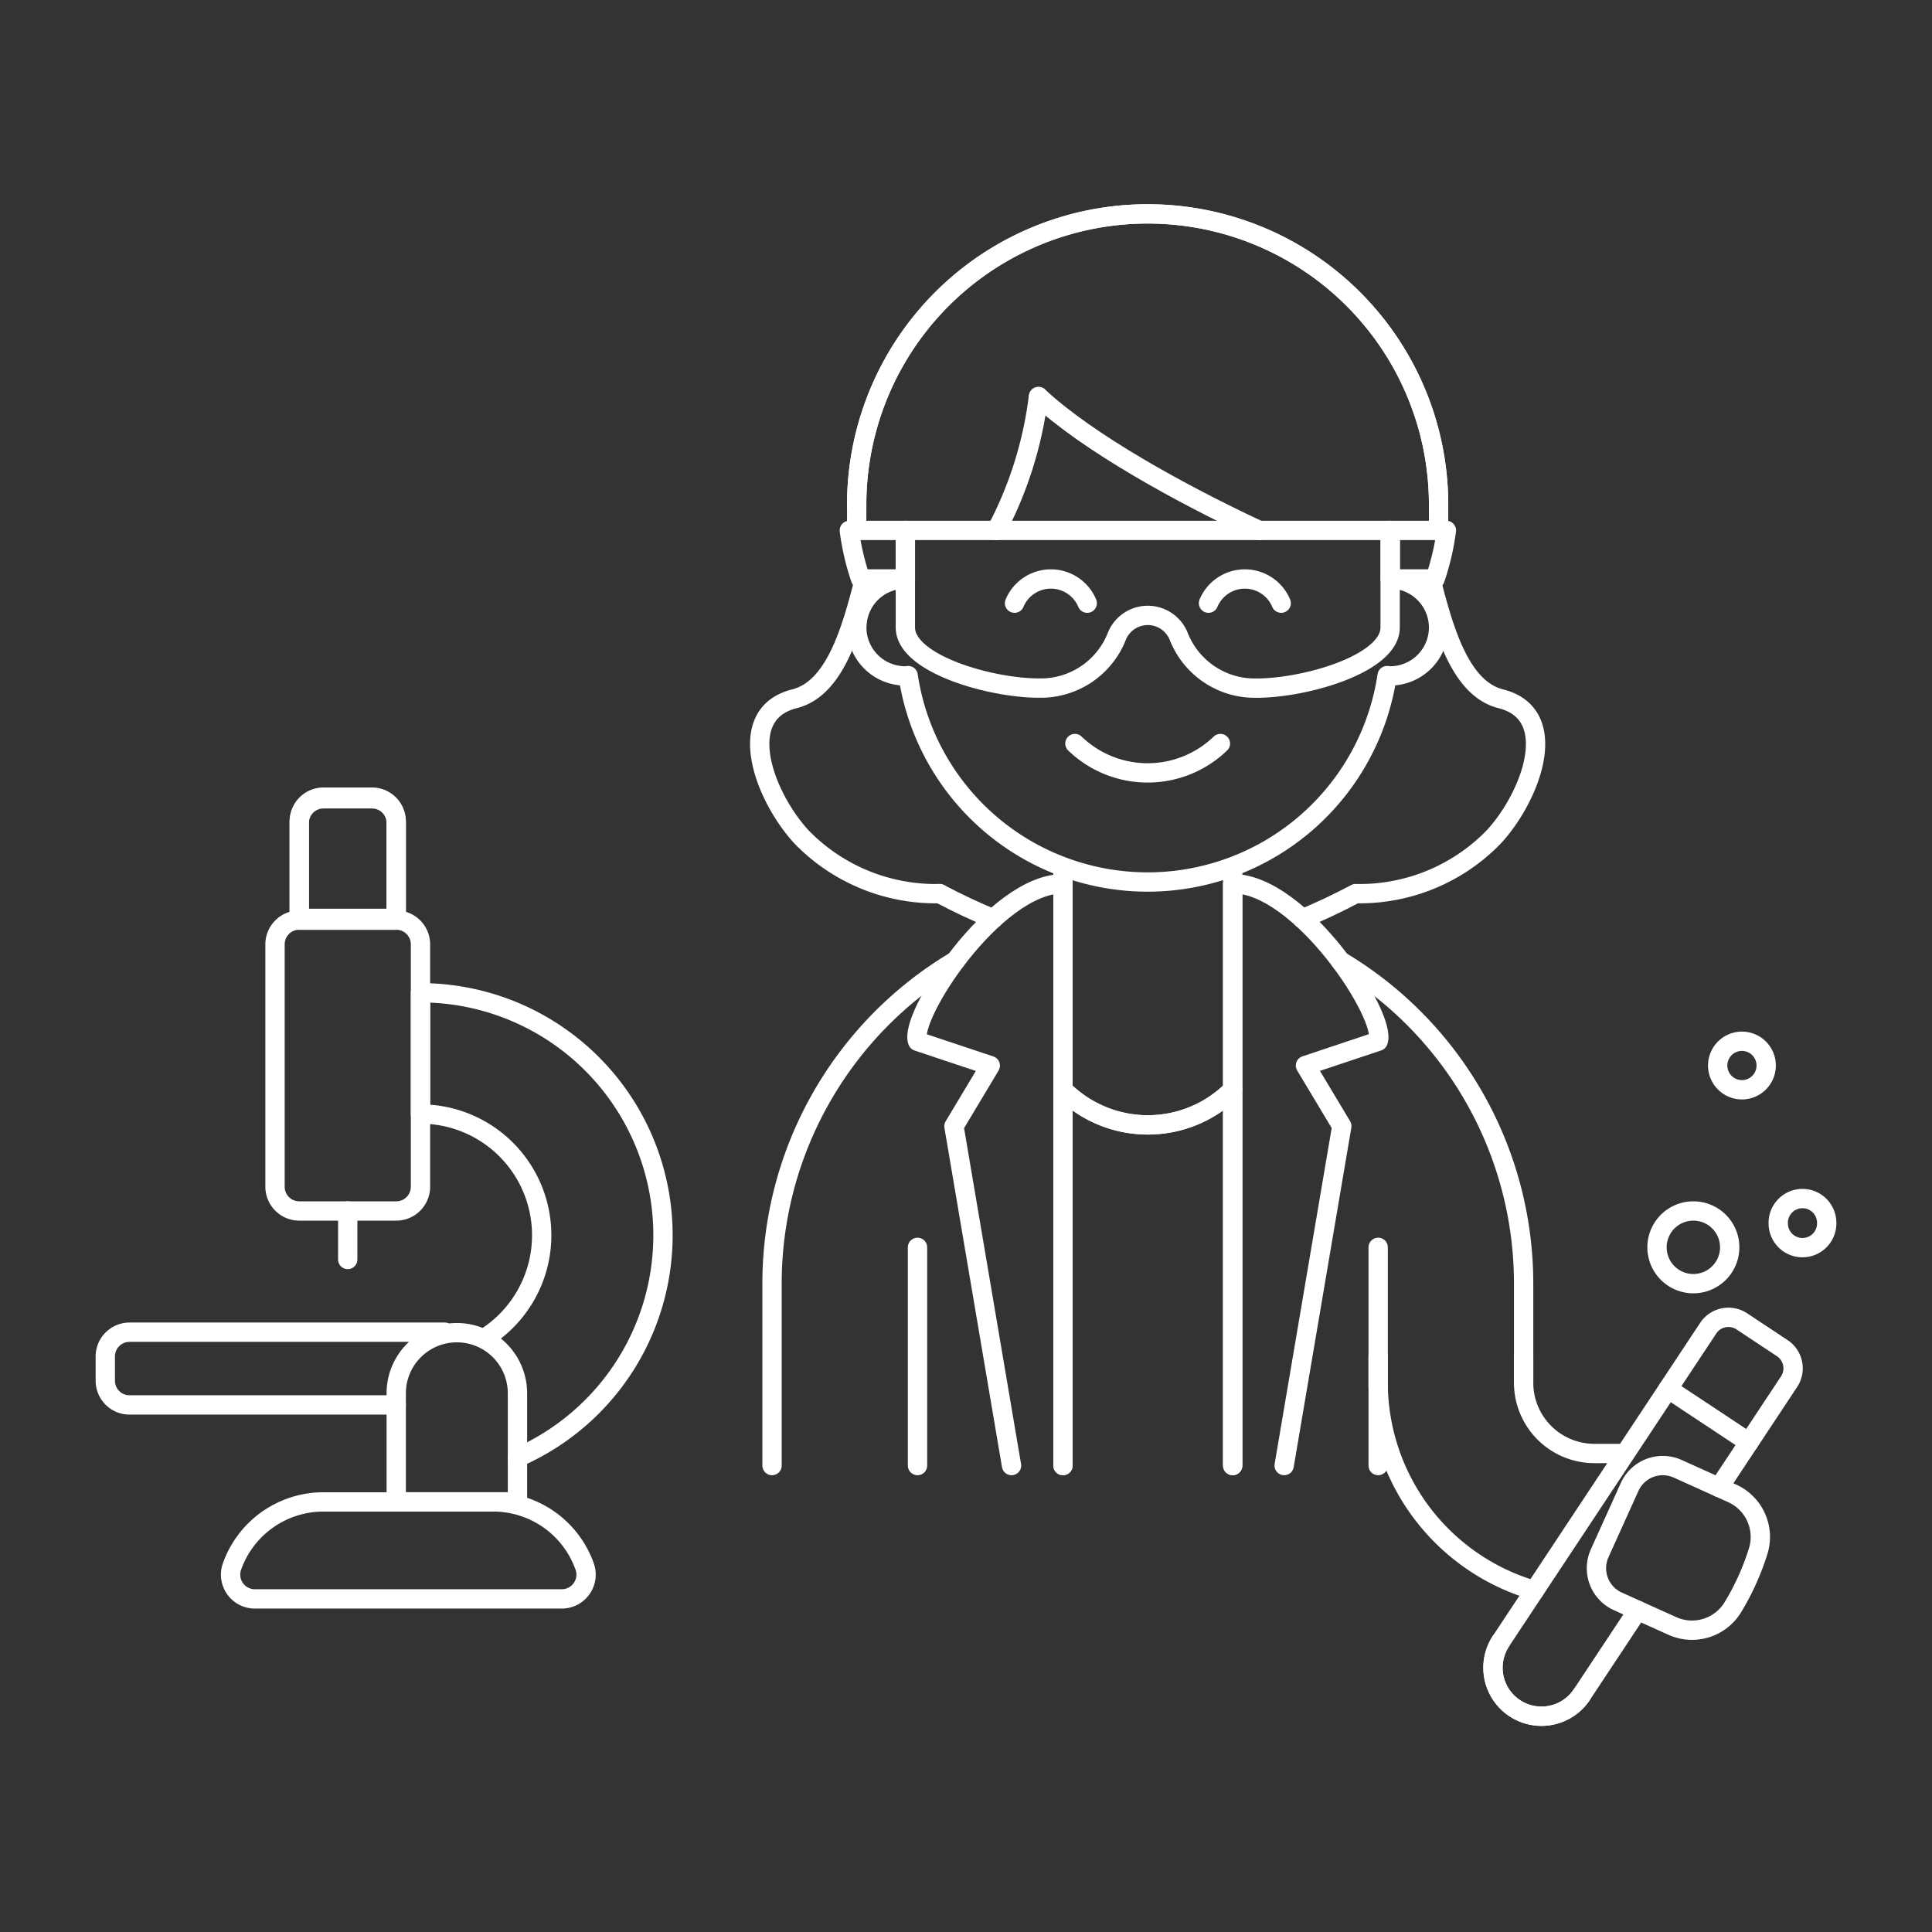 <?xml version="1.0" encoding="UTF-8"?>
<svg xmlns="http://www.w3.org/2000/svg" viewBox="-2.5 -2.5 500 500" height="500" width="500">
  <rect x="-2.5" y="-2.5" width="500" height="500" fill="#333333" stroke="none"/>
  <path d="M369.805 128.7a75.299 75.299 0 1 0 -150.594 0" fill="none" stroke="#ffffff" stroke-linecap="round" stroke-linejoin="round" stroke-width="5"></path>
  <path d="M334.566 235.264q6.841 -2.821 13.766 -6.494a48.352 48.352 0 0 0 35.729 -14.652c9.623 -10.395 17.746 -31.764 1.846 -35.774 -10.395 -2.624 -14.642 -17.325 -18.117 -31.017" fill="none" stroke="#ffffff" stroke-linecap="round" stroke-linejoin="round" stroke-width="5"></path>
  <path d="M221.235 147.327c-3.495 13.716 -7.727 28.393 -18.132 31.017 -15.894 4.01 -7.772 25.354 1.851 35.774a48.352 48.352 0 0 0 35.729 14.652" fill="none" stroke="#ffffff" stroke-linecap="round" stroke-linejoin="round" stroke-width="5"></path>
  <path d="M100.044 235.17h-25.097v-25.101a6.277 6.277 0 0 1 6.272 -6.272h12.548a6.277 6.277 0 0 1 6.277 6.272Z" fill="none" stroke="#ffffff" stroke-linecap="round" stroke-linejoin="round" stroke-width="5"></path>
  <path d="M231.809 147.327a12.548 12.548 0 1 0 -0.05 25.097c0.267 0 0.495 -0.059 0.772 -0.079a62.662 62.662 0 0 0 123.953 0c0.257 0 0.495 0.079 0.767 0.079a12.548 12.548 0 0 0 12.553 -12.538" fill="none" stroke="#ffffff" stroke-linecap="round" stroke-linejoin="round" stroke-width="5"></path>
  <path d="M313.335 189.927a27.121 27.121 0 0 1 -37.65 0" fill="none" stroke="#ffffff" stroke-linecap="round" stroke-linejoin="round" stroke-width="5"></path>
  <path d="M219.211 159.751a12.528 12.528 0 0 1 12.598 -12.425" fill="none" stroke="#ffffff" stroke-linecap="round" stroke-linejoin="round" stroke-width="5"></path>
  <path d="M369.805 128.7a75.299 75.299 0 1 0 -150.594 0" fill="none" stroke="#ffffff" stroke-linecap="round" stroke-linejoin="round" stroke-width="5"></path>
  <path d="M357.306 147.327a12.622 12.622 0 0 1 12.499 12.425" fill="none" stroke="#ffffff" stroke-linecap="round" stroke-linejoin="round" stroke-width="5"></path>
  <path d="M294.56 134.774H231.809V159.885c0 9.405 21.968 15.687 34.516 15.687a21.156 21.156 0 0 0 20.295 -13.608 8.633 8.633 0 0 1 15.84 0 21.161 21.161 0 0 0 20.295 13.622c12.553 0 34.511 -6.277 34.511 -15.687v-25.126Z" fill="none" stroke="#ffffff" stroke-linecap="round" stroke-linejoin="round" stroke-width="5"></path>
  <path d="M371.824 134.774h-14.518v12.553h11.588a63.796 63.796 0 0 0 2.93 -12.553Z" fill="none" stroke="#ffffff" stroke-linecap="round" stroke-linejoin="round" stroke-width="5"></path>
  <path d="M217.305 134.774h14.504v12.553h-11.583a63.494 63.494 0 0 1 -2.921 -12.553Z" fill="none" stroke="#ffffff" stroke-linecap="round" stroke-linejoin="round" stroke-width="5"></path>
  <path d="M278.873 153.599a10.197 10.197 0 0 0 -18.81 0" fill="none" stroke="#ffffff" stroke-linecap="round" stroke-linejoin="round" stroke-width="5"></path>
  <path d="M329.071 153.599a10.197 10.197 0 0 0 -18.81 0" fill="none" stroke="#ffffff" stroke-linecap="round" stroke-linejoin="round" stroke-width="5"></path>
  <path d="M255.366 134.774a100.401 100.401 0 0 0 10.89 -34.65" fill="none" stroke="#ffffff" stroke-linecap="round" stroke-linejoin="round" stroke-width="5"></path>
  <path d="M266.27 100.143c12.736 11.88 36.833 25.195 57.108 34.65" fill="none" stroke="#ffffff" stroke-linecap="round" stroke-linejoin="round" stroke-width="5"></path>
  <path d="M219.211 128.7v6.069" fill="none" stroke="#ffffff" stroke-linecap="round" stroke-linejoin="round" stroke-width="5"></path>
  <path d="M369.805 134.774V128.7" fill="none" stroke="#ffffff" stroke-linecap="round" stroke-linejoin="round" stroke-width="5"></path>
  <path d="M272.596 376.784V279.526a31.091 31.091 0 0 0 43.926 0v97.258" fill="none" stroke="#ffffff" stroke-linecap="round" stroke-linejoin="round" stroke-width="5"></path>
  <path d="M391.812 355.346v-25.621a97.183 97.183 0 0 0 -47.411 -83.526" fill="none" stroke="#ffffff" stroke-linecap="round" stroke-linejoin="round" stroke-width="5"></path>
  <path d="M244.718 246.193a97.198 97.198 0 0 0 -47.416 83.531v47.06" fill="none" stroke="#ffffff" stroke-linecap="round" stroke-linejoin="round" stroke-width="5"></path>
  <path d="m234.952 320.31 0 56.475" fill="none" stroke="#ffffff" stroke-linecap="round" stroke-linejoin="round" stroke-width="5"></path>
  <path d="m354.168 320.31 0 56.475" fill="none" stroke="#ffffff" stroke-linecap="round" stroke-linejoin="round" stroke-width="5"></path>
  <path d="M394.619 409.113a56.054 56.054 0 0 1 -40.451 -53.767v-6.796" fill="none" stroke="#ffffff" stroke-linecap="round" stroke-linejoin="round" stroke-width="5"></path>
  <path d="M391.812 348.549v6.796a18.315 18.315 0 0 0 18.315 18.315h6.836" fill="none" stroke="#ffffff" stroke-linecap="round" stroke-linejoin="round" stroke-width="5"></path>
  <path d="M435.739 310.9a9.405 9.405 0 1 1 -9.405 9.405 9.405 9.405 0 0 1 9.405 -9.405Z" fill="none" stroke="#ffffff" stroke-linecap="round" stroke-linejoin="round" stroke-width="5"></path>
  <path d="M457.707 314.038a6.272 6.272 0 1 0 12.543 0 6.272 6.272 0 1 0 -12.543 0Z" fill="none" stroke="#ffffff" stroke-linecap="round" stroke-linejoin="round" stroke-width="5"></path>
  <path d="M448.292 266.978A6.277 6.277 0 1 1 442.035 273.24a6.277 6.277 0 0 1 6.257 -6.262Z" fill="none" stroke="#ffffff" stroke-linecap="round" stroke-linejoin="round" stroke-width="5"></path>
  <path d="M112.593 342.273H31.022A6.277 6.277 0 0 0 24.75 348.549v6.272a6.272 6.272 0 0 0 6.272 6.277h69.023" fill="none" stroke="#ffffff" stroke-linecap="round" stroke-linejoin="round" stroke-width="5"></path>
  <path d="M106.321 304.623a6.272 6.272 0 0 1 -6.277 6.277h-25.097a6.272 6.272 0 0 1 -6.272 -6.277V241.882a6.277 6.277 0 0 1 6.272 -6.262h25.097a6.277 6.277 0 0 1 6.277 6.277Z" fill="none" stroke="#ffffff" stroke-linecap="round" stroke-linejoin="round" stroke-width="5"></path>
  <path d="M100.044 235.62h-25.097v-25.116a6.272 6.272 0 0 1 6.272 -6.272h12.553a6.272 6.272 0 0 1 6.272 6.272Z" fill="none" stroke="#ffffff" stroke-linecap="round" stroke-linejoin="round" stroke-width="5"></path>
  <path d="M131.418 374.715a62.761 62.761 0 0 0 -25.097 -120.285v31.378a31.378 31.378 0 0 1 16.409 58.118" fill="none" stroke="#ffffff" stroke-linecap="round" stroke-linejoin="round" stroke-width="5"></path>
  <path d="M131.418 357.959a15.687 15.687 0 0 0 -31.373 0v28.215h31.373Z" fill="none" stroke="#ffffff" stroke-linecap="round" stroke-linejoin="round" stroke-width="5"></path>
  <path d="M148.817 402.93a6.282 6.282 0 0 1 -5.94 8.366H63.474a6.277 6.277 0 0 1 -5.94 -8.366 25.106 25.106 0 0 1 23.666 -16.736h43.926a25.116 25.116 0 0 1 23.691 16.736Z" fill="none" stroke="#ffffff" stroke-linecap="round" stroke-linejoin="round" stroke-width="5"></path>
  <path d="m87.491 310.9 0 12.553" fill="none" stroke="#ffffff" stroke-linecap="round" stroke-linejoin="round" stroke-width="5"></path>
  <path d="m421.319 414.256 -14.518 21.919a12.548 12.548 0 0 1 -20.919 -13.86l53.703 -81.081a6.272 6.272 0 0 1 8.692 -1.772l10.464 6.93a6.267 6.267 0 0 1 1.767 8.692l-18.127 27.374" fill="none" stroke="#ffffff" stroke-linecap="round" stroke-linejoin="round" stroke-width="5"></path>
  <path d="m429.19 356.925 20.929 13.86" fill="none" stroke="#ffffff" stroke-linecap="round" stroke-linejoin="round" stroke-width="5"></path>
  <path d="M406.801 436.174a12.548 12.548 0 0 1 -20.919 -13.86" fill="none" stroke="#ffffff" stroke-linecap="round" stroke-linejoin="round" stroke-width="5"></path>
  <path d="m430.155 418.23 -13.954 -6.296a9.405 9.405 0 0 1 -4.707 -12.454l7.752 -17.152a9.405 9.405 0 0 1 12.444 -4.707l13.959 6.301a12.375 12.375 0 0 1 6.965 14.687 65.083 65.083 0 0 1 -6.836 15.132 12.375 12.375 0 0 1 -15.622 4.49Z" fill="none" stroke="#ffffff" stroke-linecap="round" stroke-linejoin="round" stroke-width="5"></path>
  <path d="M316.523 222.206v57.321h0a31.056 31.056 0 0 1 -43.926 0h0V222.255" fill="none" stroke="#ffffff" stroke-linecap="round" stroke-linejoin="round" stroke-width="5"></path>
  <path d="M272.596 376.784V226.215c-17.726 0 -40.011 34.502 -37.62 40.788l18.81 6.277 -9.405 15.687 14.899 87.818" fill="none" stroke="#ffffff" stroke-linecap="round" stroke-linejoin="round" stroke-width="5"></path>
  <path d="m329.838 376.784 14.919 -87.843 -9.405 -15.687 18.81 -6.277c2.371 -6.287 -19.914 -40.788 -37.645 -40.788v150.594" fill="none" stroke="#ffffff" stroke-linecap="round" stroke-linejoin="round" stroke-width="5"></path>
  <path d="M240.684 228.769q6.96 3.688 13.86 6.524" fill="none" stroke="#ffffff" stroke-linecap="round" stroke-linejoin="round" stroke-width="5"></path>
</svg>
